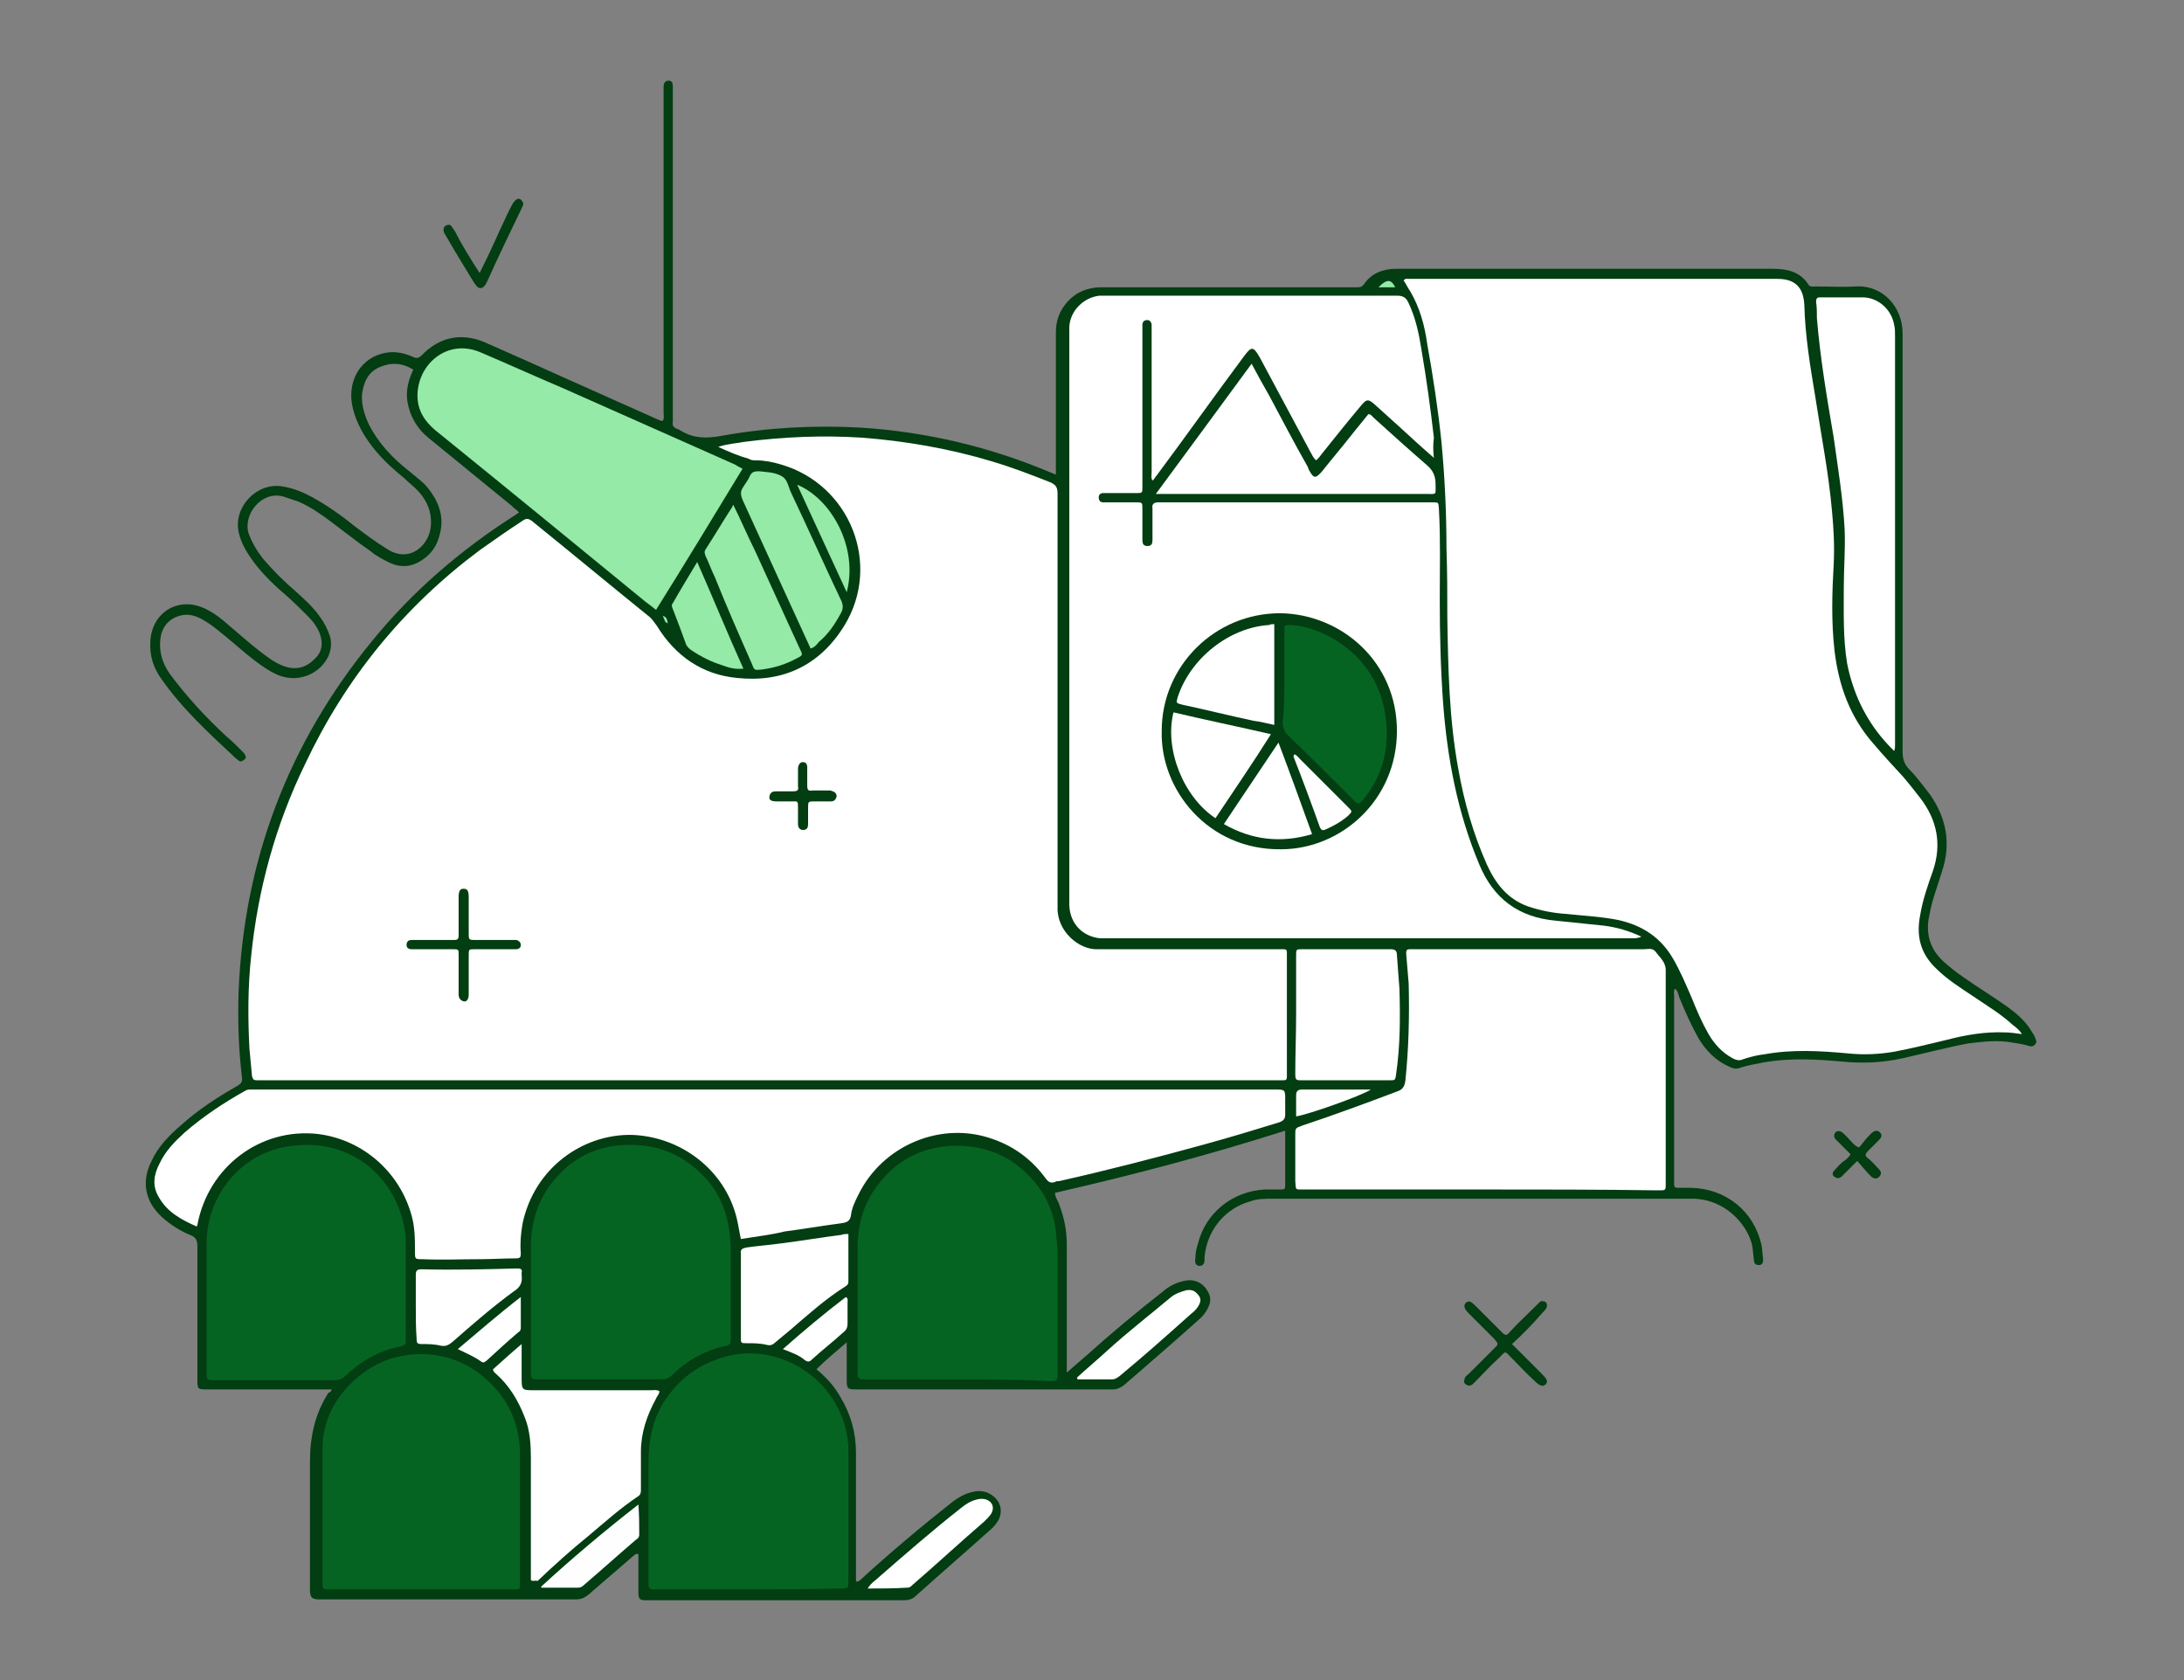 <?xml version="1.0" encoding="utf-8"?>
<!-- Generator: Adobe Illustrator 23.0.5, SVG Export Plug-In . SVG Version: 6.00 Build 0)  -->
<svg version="1.1" id="Layer_1" xmlns="http://www.w3.org/2000/svg" xmlns:xlink="http://www.w3.org/1999/xlink" x="0px" y="0px"
	 viewBox="0 0 260 200" style="enable-background:new 0 0 260 200;" xml:space="preserve">
<rect x="0" y="0" width="260" height="200" fill="#808080" stroke="none"/>
<style type="text/css">
	.st0{fill:#033D12;}
	.st1{fill:#FFFFFF;}
	.st2{fill:#066422;}
	.st3{fill:#94EAA6;}
	.st4{fill:#FEFEFF;}
	.st5{fill:#FEFEFE;}
</style>
<g>
	<path class="st0" d="M39.5,165.4c-3.3,0-6.5,0-9.6,0c-1.7,0-3.4,0-5.1,0c-1.3,0-1.3,0-1.3-1.2c0-5.2,0-10.5,0-15.7
		c0-0.8-0.1-1.2-0.9-1.5c-1.2-0.5-2.3-1.2-3.3-2.1c-2-1.8-2.5-4.2-1.3-6.6c0.8-1.8,2.1-3.1,3.6-4.4c2-1.8,4.3-3.3,6.6-4.6
		c0.5-0.3,0.7-0.5,0.6-1.1c-0.4-3.3-0.5-6.7-0.4-10c0.6-15.7,5.9-29.7,15.9-41.9c4.8-5.9,10.5-10.8,16.9-14.9
		c0.2-0.1,0.4-0.3,0.6-0.4c-0.3-0.3-0.6-0.5-0.9-0.8c-3.3-2.7-6.5-5.3-9.8-8c-1.4-1.1-2.3-2.6-2.6-4.4c-0.2-1.3,0.1-2.5,0.7-3.8
		c-1.3-0.8-2.6-0.9-4-0.3c-1.4,0.6-1.9,1.8-2.1,3.2c-0.1,1.3,0.3,2.5,0.8,3.6c1.1,2.2,2.8,4,4.7,5.5c0.7,0.6,1.4,1.1,2,1.7
		c1.6,1.8,2.4,3.8,1.7,6.1c-0.3,1.2-1,2.2-2.1,2.9c-1.2,0.8-2.5,0.9-3.8,0.3c-0.8-0.4-1.6-0.8-2.3-1.4c-1.6-1.1-3.1-2.3-4.7-3.5
		c-1.2-0.9-2.5-1.8-3.9-2.4c-0.6-0.2-1.2-0.4-1.8-0.6c-2.6-0.7-4.8,2.2-4.1,4.4c0.4,1.1,1,2.1,1.7,3c1.2,1.4,2.5,2.7,3.9,3.9
		c1,0.9,2,1.8,2.8,2.9c0.6,0.8,1,1.6,1.3,2.5c0.2,0.8,0.1,1.6-0.2,2.3c-1,2.1-3.4,3.1-5.6,2.4c-0.9-0.3-1.7-0.8-2.4-1.3
		c-1.3-0.9-2.4-1.9-3.6-2.9c-1.1-0.9-2.1-1.8-3.3-2.5c-0.7-0.4-1.5-0.7-2.3-0.6c-1.5,0.2-2.6,1.2-2.8,2.8c-0.2,1.5,0.2,2.9,1.1,4.2
		c2,2.7,4.3,5.2,6.8,7.5c0.6,0.5,1.2,1.1,1.8,1.7c0.2,0.2,0.3,0.3,0.4,0.5c0.1,0.2,0.1,0.4-0.1,0.5c-0.2,0.2-0.4,0.3-0.6,0.2
		c-0.1-0.1-0.3-0.2-0.4-0.3c-3.2-3-6.4-5.9-8.9-9.5c-1-1.4-1.4-2.8-1.3-4.5c0.2-3.4,3.3-5.3,6.4-3.9c1.1,0.5,2,1.2,2.9,2
		c1.2,1,2.4,2.1,3.7,3.1c0.9,0.7,1.8,1.4,2.9,1.8c1.4,0.5,2.6,0.2,3.6-0.8c0.9-0.8,1.1-1.8,0.7-3c-0.3-0.8-0.8-1.5-1.4-2.1
		c-0.8-0.8-1.6-1.6-2.5-2.4c-1.4-1.2-2.8-2.5-4-4.1c-0.8-1.1-1.5-2.2-1.8-3.6c-0.6-3,2.2-5.9,5.2-5.4c1.3,0.2,2.5,0.7,3.6,1.3
		c1.8,1,3.5,2.2,5.1,3.5c1.2,0.9,2.4,1.8,3.7,2.6c2.8,1.9,5.2-0.5,5.3-2.8c0.1-1.5-0.4-2.7-1.3-3.8c-0.6-0.7-1.3-1.2-1.9-1.8
		c-1.6-1.3-3-2.6-4.2-4.3c-1-1.4-1.7-2.9-2-4.5c-0.5-3,1.2-5.6,4-6.1c1.1-0.2,2.2,0,3.3,0.5c0.4,0.2,0.7,0.1,1-0.2
		c2.1-2.2,4.7-2.7,7.4-1.6c3.4,1.5,6.8,3,10.1,4.5c3.4,1.5,6.9,3.1,10.3,4.6c0.3,0.1,0.5,0.3,0.9,0.3c0.2-0.3,0.1-0.7,0.1-1
		c0-12.6,0-25.3,0-37.9c0-0.3,0-0.6,0-0.9c0-0.4,0.2-0.7,0.6-0.7c0.4,0,0.5,0.3,0.5,0.7c0,0.3,0,0.6,0,0.9c0,12.8,0,25.6,0,38.3
		c0,0.2,0,0.5,0,0.7c-0.1,0.5,0.1,0.7,0.6,0.9c0.1,0,0.2,0.1,0.4,0.2c1.5,0.9,3,0.9,4.7,0.6c5.5-1,11-1.3,16.6-1
		c7.9,0.5,15.5,2.3,22.8,5.4c0.1,0,0.2,0.1,0.5,0.2c0-0.4,0-0.7,0-1.1c0-5.3,0-10.6,0-15.8c0-1.4,0.4-2.6,1.4-3.7
		c1.1-1.2,2.5-1.7,4-1.7c10,0,19.9,0,29.9,0c0.2,0,0.5,0,0.7,0c0.3,0,0.5-0.1,0.7-0.4c0.9-1.3,2.3-1.8,3.8-1.8c14.9,0,29.9,0,44.8,0
		c1.7,0,3.3,0.3,4.3,1.9c0.2,0.3,0.5,0.2,0.8,0.2c1.6,0,3.2,0.1,4.8,0c3.2-0.2,5.6,2.4,5.6,5.6c0,16.6,0,33.2,0,49.8
		c0,0.8,0.2,1.5,0.8,2.1c0.9,0.9,1.6,1.9,2.4,2.9c2,2.8,2.6,5.9,1.5,9.2c-0.5,1.7-1.2,3.4-1.5,5.2c-0.5,2.1,0,4,1.6,5.5
		c0.8,0.7,1.5,1.3,2.4,1.9c1.7,1.2,3.5,2.3,5.2,3.5c1.1,0.8,2.2,1.7,2.9,2.9c0.2,0.3,0.4,0.6,0.5,0.9c0.1,0.2,0.2,0.5,0,0.7
		c-0.2,0.3-0.5,0.3-0.8,0.2c-0.7-0.2-1.3-0.3-2-0.4c-1.7-0.3-3.4-0.1-5.1,0.1c-2.7,0.5-5.3,1.2-8,1.8c-2.3,0.5-4.5,0.6-6.8,0.4
		c-3.3-0.3-6.5-0.5-9.8,0.1c-0.9,0.2-1.7,0.3-2.6,0.6c-0.5,0.2-0.9,0.1-1.3-0.1c-1.6-0.7-2.8-1.9-3.7-3.4c-0.9-1.6-1.6-3.2-2.3-4.9
		c-0.1-0.4-0.2-0.8-0.5-1c-0.2,0.3-0.1,0.6-0.1,0.8c0,7.3,0,14.7,0,22c0,0.2,0,0.3,0,0.5c0,0.3,0.1,0.4,0.4,0.4c0.5,0,1,0,1.6,0
		c4.2,0.1,7.5,2.8,8.4,6.8c0.1,0.5,0.1,1.1,0.2,1.7c0,0.4-0.1,0.7-0.5,0.7c-0.4,0-0.6-0.2-0.6-0.6c-0.1-0.7-0.1-1.4-0.3-2.1
		c-0.7-2.3-3.1-5-6.7-5.2c-0.4,0-0.8,0-1.2,0c-16.4,0-32.7,0-49.1,0c-0.9,0-1.8,0-2.6,0.3c-3,0.8-5.2,3.4-5.5,6.6c0,0.1,0,0.3,0,0.4
		c0,0.4-0.2,0.7-0.6,0.7c-0.4,0-0.6-0.4-0.5-0.8c0-0.6,0.1-1.2,0.3-1.8c0.9-3.7,4.1-6.3,8-6.5c0.7,0,1.3,0,2,0
		c0.3,0,0.4-0.1,0.4-0.4c0-2.2,0-4.3,0-6.6c-9.1,2.9-18.2,5.3-27.4,7.4c0,0.6,0.4,1,0.5,1.4c0.6,1.6,0.9,3.1,0.9,4.8
		c0,4.7,0,9.4,0,14.1c0,0.3,0,0.6,0,1.1c0.9-0.8,1.6-1.4,2.3-2c3-2.7,6-5.2,9.2-7.7c0.7-0.6,1.5-1,2.4-1.2c1.1-0.3,2.2,0.1,2.8,1.1
		c0.4,0.6,0.5,1.2,0.2,1.9c-0.3,0.7-0.7,1.2-1.3,1.7c-2.9,2.6-5.8,5.1-8.8,7.7c-0.4,0.3-0.8,0.5-1.3,0.5c-10.2,0-20.4,0-30.6,0
		c-1,0-1.1-0.1-1.1-1.1c0-1.4,0-2.9,0-4.5c-1.3,1.1-2.5,2.1-3.6,3.2c1.2,1,2.2,2.1,2.9,3.4c1.2,2,1.8,4.2,1.8,6.5
		c0,4.8,0,9.5,0,14.3c0,0.4,0,0.7,0,1c0.2,0.2,0.3,0,0.5-0.1c3.6-3.3,7.3-6.4,11.1-9.4c0.7-0.5,1.4-0.9,2.3-1.1
		c0.8-0.2,1.6-0.1,2.3,0.4c1,0.7,1.3,1.8,0.8,2.9c-0.3,0.5-0.6,0.9-1.1,1.3c-2.9,2.6-5.9,5.2-8.8,7.8c-0.4,0.4-0.9,0.5-1.4,0.5
		c-10.1,0-20.3,0-30.4,0c-0.1,0-0.2,0-0.3,0c-0.7,0-0.9-0.1-0.9-0.9c0-1.2,0-2.5,0-3.7c0-0.3,0-0.6,0-0.9c-0.4-0.1-0.5,0.2-0.7,0.3
		c-1.7,1.5-3.5,3-5.2,4.5c-0.5,0.4-0.9,0.6-1.6,0.6c-10.1,0-20.1,0-30.2,0c-0.2,0-0.3,0-0.5,0c-0.7-0.1-0.8-0.2-0.9-0.9
		c0-0.5,0-0.9,0-1.4c0-4.7,0-9.4,0-14.1c0-3,0.6-5.7,2.2-8.2C39.4,165.7,39.4,165.6,39.5,165.4z"/>
	<path class="st0" d="M180,160c1.3,1.3,2.4,2.4,3.6,3.6c0.6,0.6,0.7,0.9,0.4,1.2c-0.3,0.3-0.7,0.2-1.3-0.4c-1-0.9-1.9-1.9-2.8-2.8
		c-0.8-0.8-0.6-0.8-1.4,0c-1,0.9-1.9,1.9-2.8,2.8c-0.1,0.1-0.3,0.3-0.4,0.4c-0.3,0.2-0.5,0.2-0.8,0c-0.3-0.2-0.2-0.5-0.1-0.8
		c0.1-0.2,0.3-0.3,0.5-0.5c1-1,2-2,3-3c0.5-0.5,0.5-0.5,0-1.1c-1-1-2.1-2.1-3.1-3.1c-0.5-0.5-0.6-0.9-0.3-1.2
		c0.3-0.3,0.6-0.2,1.1,0.3c1.1,1.1,2.1,2.1,3.2,3.2c0.4,0.4,0.6,0.4,0.9,0c1-1.1,2.1-2.1,3.1-3.1c0.2-0.2,0.3-0.3,0.5-0.5
		c0.2-0.2,0.5-0.1,0.7,0c0.2,0.2,0.2,0.5,0.1,0.7c-0.1,0.2-0.3,0.4-0.5,0.6C182.4,157.7,181.3,158.8,180,160z"/>
	<path class="st0" d="M57.1,32.5c0.9-1.8,1.7-3.5,2.4-5.1c0.5-1,0.9-2,1.4-2.9c0.1-0.2,0.2-0.4,0.4-0.6c0.2-0.2,0.4-0.3,0.6-0.2
		c0.2,0.1,0.3,0.3,0.4,0.5c0,0.2-0.1,0.4-0.2,0.6c-1.4,2.9-2.8,5.8-4.1,8.7c-0.1,0.2-0.2,0.4-0.3,0.5c-0.3,0.4-0.7,0.4-1,0
		c-0.1-0.1-0.2-0.3-0.3-0.4c-1.1-1.8-2.2-3.6-3.3-5.5c-0.1-0.2-0.3-0.4-0.3-0.7c0-0.3,0.1-0.5,0.4-0.6c0.3-0.1,0.5,0,0.6,0.2
		c0.1,0.2,0.3,0.4,0.4,0.6C55,29.2,56,30.8,57.1,32.5z"/>
	<path class="st0" d="M220.3,137.4c-0.4-0.4-0.9-0.9-1.3-1.3c-0.2-0.2-0.3-0.3-0.5-0.5c-0.2-0.3-0.2-0.5,0-0.8
		c0.2-0.2,0.5-0.2,0.8,0c0.4,0.3,0.7,0.7,1.1,1.1c0.2,0.2,0.4,0.5,0.9,0.7c0.4-0.4,0.7-0.9,1.1-1.3c0.2-0.2,0.3-0.3,0.5-0.5
		c0.3-0.2,0.6-0.3,0.9,0c0.3,0.3,0.2,0.6-0.1,0.9c-0.4,0.4-0.9,0.9-1.3,1.3c-0.4,0.4-0.4,0.6,0,0.9c0.5,0.4,0.9,0.9,1.3,1.3
		c0.3,0.3,0.3,0.6,0,0.9c-0.3,0.3-0.6,0.2-0.9,0c-0.6-0.6-1.1-1.2-1.7-1.9c-0.6,0.6-1,1-1.4,1.4c-0.2,0.2-0.3,0.3-0.5,0.5
		c-0.3,0.2-0.5,0.2-0.8,0c-0.3-0.2-0.3-0.5,0-0.8c0.3-0.3,0.6-0.7,1-1C219.7,138.1,220.1,137.8,220.3,137.4z"/>
	<path class="st1" d="M85.5,53.2c1.2-0.4,2.1-0.4,3.1-0.6c4.7-0.6,9.3-0.8,14-0.5c5.2,0.4,10.4,1.3,15.4,2.8c2.4,0.7,4.7,1.6,7,2.5
		c0.7,0.3,0.9,0.6,0.9,1.4c0,15.9,0,31.8,0,47.7c0,0.5,0,1,0,1.5c-0.1,2.8,2.5,5.1,4.8,5c0.5,0,1,0,1.6,0c6.4,0,12.8,0,19.3,0
		c0.2,0,0.4,0,0.6,0c1.1,0,1-0.1,1,0.9c0,4.6,0,9.1,0,13.7c0,0.2,0,0.4,0,0.6c0,0.3-0.1,0.4-0.4,0.4c-0.2,0-0.5,0-0.7,0
		c-40.3,0-80.6,0-120.9,0c-0.2,0-0.4,0-0.6,0c-0.4,0-0.5-0.1-0.6-0.5c-0.1-1.1-0.2-2.1-0.3-3.2c-0.2-3.7-0.2-7.4,0.2-11.1
		c0.8-7.9,2.9-15.6,6.4-22.8C41.1,80.8,48,72.3,57.1,65.5c1.7-1.2,3.4-2.4,5.1-3.5c0.4-0.3,0.7-0.3,1.1,0c4.7,3.8,9.4,7.7,14.1,11.5
		c0.3,0.3,0.5,0.6,0.8,1c2.2,3.6,5.4,5.8,9.5,6.2c5.5,0.6,9.9-1.5,12.8-6.2c4.5-7.3,0.7-16.8-7.5-19.2c-1-0.3-2-0.5-3-0.5
		c-0.3,0-0.6,0-0.9-0.2C88,54.3,86.8,53.8,85.5,53.2z"/>
	<path class="st1" d="M240.7,123.1c-0.8-0.1-1.4-0.2-2-0.2c-2.4-0.1-4.7,0.3-7,0.9c-2.1,0.5-4.1,1-6.2,1.4c-1.8,0.3-3.6,0.4-5.5,0.2
		c-3.3-0.3-6.6-0.5-9.9,0.1c-0.9,0.1-1.7,0.3-2.6,0.6c-0.4,0.2-0.8,0.1-1.2-0.1c-1.3-0.7-2.2-1.7-2.9-2.9c-0.8-1.4-1.4-2.8-2-4.3
		c-0.7-1.6-1.4-3.3-2.3-4.8c-1.6-2.7-4.1-4.1-7.1-4.6c-1.8-0.3-3.6-0.4-5.5-0.6c-1.6-0.1-3.1-0.4-4.6-0.9c-2.5-0.9-3.9-2.8-4.9-5
		c-1.6-3.6-2.7-7.4-3.4-11.4c-1.1-6-1.2-12-1.3-18c0-2.7,0-5.4-0.1-8.2c0-4.2-0.2-8.5-0.6-12.7c-0.4-3.9-1-7.8-1.7-11.7
		c-0.3-2.2-0.9-4.3-2-6.2c-0.3-0.4-0.5-0.9-0.8-1.3c0.2-0.3,0.4-0.2,0.6-0.2c14.6,0,29.3,0,43.9,0c2.1,0,3.1,1,3.2,3.1
		c0.1,3.7,0.7,7.3,1.3,10.9c0.7,4.6,1.6,9.1,2,13.7c0.2,2.1,0.3,4.1,0.2,6.2c-0.2,3.5-0.3,6.9,0.1,10.4c0.5,4.1,1.8,7.8,4.6,11
		c1.1,1.3,2.3,2.6,3.5,3.9c0.7,0.8,1.4,1.7,2.1,2.6c2,2.6,2.6,5.5,1.5,8.7c-0.6,1.7-1.2,3.4-1.5,5.2c-0.5,2.5,0,4.6,1.9,6.4
		c1.3,1.3,2.9,2.3,4.4,3.3c1.6,1.1,3.3,2.1,4.7,3.4C240,122.3,240.4,122.6,240.7,123.1z"/>
	<path class="st1" d="M170.7,54.5c-1.5-1.3-2.7-2.4-4-3.6c-1-0.9-2-1.8-3.1-2.8c-0.7-0.6-0.9-0.6-1.5,0.1c-1.6,1.9-3.2,3.9-4.8,5.9
		c-0.2,0.3-0.4,0.5-0.6,0.7c-0.4-0.3-0.5-0.7-0.7-1c-2-3.7-4-7.5-6-11.2c-0.8-1.4-1-1.4-1.9-0.2c-3.5,4.7-6.9,9.5-10.4,14.2
		c-0.2,0.2-0.3,0.5-0.5,0.6c-0.2-0.3-0.1-0.7-0.1-1c0-5.5,0-11.1,0-16.6c0-0.3,0-0.6,0-0.9c0-0.3-0.2-0.6-0.5-0.6
		c-0.4,0-0.6,0.2-0.6,0.6c0,0.3,0,0.6,0,0.9c0,5.9,0,11.9,0,17.8c0,0.2,0,0.4,0,0.6c0,0.7,0,0.7-0.8,0.7c-1.1,0-2.2,0-3.2,0
		c-0.2,0-0.5,0-0.7,0c-0.3,0-0.5,0.2-0.5,0.5c0,0.4,0.2,0.6,0.5,0.6c0.2,0,0.5,0,0.7,0c1.1,0,2.2,0,3.2,0c0.8,0,0.8,0,0.8,0.8
		c0,1,0,2,0,3c0,0.2,0,0.5,0,0.7c0,0.4,0.1,0.7,0.6,0.7c0.5,0,0.6-0.3,0.6-0.7c0-1,0-2,0-3c0-0.3,0-0.5,0-0.8
		c-0.1-0.5,0.2-0.7,0.7-0.7c0.8,0,1.6,0,2.4,0c9.8,0,19.7,0,29.5,0c0.2,0,0.4,0,0.6,0c1,0,0.8,0,0.9,0.8c0.2,3.6,0.1,7.1,0.1,10.7
		c0,4.1,0.1,8.3,0.4,12.4c0.5,6.6,1.7,13,4.3,19.2c1.7,4.1,4.7,6.3,9.1,6.7c1.9,0.2,3.8,0.4,5.8,0.6c1.5,0.2,2.9,0.6,4.4,1.3
		c-0.4,0.2-0.8,0.2-1.1,0.2c-9.1,0-18.2,0-27.2,0c-11.6,0-23.2,0-34.8,0c-0.4,0-0.9,0-1.3,0c-2.1-0.2-3.6-1.7-3.7-3.9
		c0-0.4,0-0.7,0-1.1c0-22.1,0-44.2,0-66.4c0-0.5,0-0.9,0-1.4c0.1-1.9,1.7-3.5,3.6-3.7c0.4,0,0.7,0,1.1,0c11.4,0,22.9,0,34.3,0
		c0.7,0,1.1,0.2,1.4,0.9c0.8,1.7,1.2,3.5,1.5,5.4c0.6,3.5,1.1,7.1,1.5,10.6C170.6,52.9,170.6,53.6,170.7,54.5z"/>
	<path class="st1" d="M88.2,147.5c-0.2-0.9-0.3-1.7-0.5-2.5c-1.4-5.7-6.6-9.7-12.5-9.9c-5.8-0.1-11.6,3.9-13,10.6
		c-0.2,1.2-0.3,2.3-0.2,3.5c0,0.5-0.1,0.6-0.6,0.6c-1.4,0-2.9,0.1-4.3,0.1c-2.3,0-4.5,0.1-6.8,0c-0.9,0-0.9,0-0.9-0.9
		c0-1.4,0-2.9-0.4-4.3c-1.4-5.1-5.7-9-11.1-9.7c-6.9-0.8-13.1,3.9-14.4,10.8c0,0,0,0.1-0.1,0.2c-1.8-0.8-3.5-1.7-4.5-3.5
		c-0.8-1.3-0.6-2.7,0.1-4c0.7-1.5,1.8-2.6,3-3.7c2.2-1.9,4.6-3.5,7.1-4.9c0.3-0.2,0.5-0.2,0.8-0.2c0.2,0,0.4,0,0.6,0
		c40.4,0,80.8,0,121.2,0c1.3,0,1.3,0,1.3,1.2c0,0.6,0,1.2,0,1.8c0,0.5-0.2,0.7-0.7,0.9c-2.9,0.9-5.9,1.8-8.8,2.6
		c-5.8,1.6-11.6,3.1-17.4,4.4c-0.2,0-0.3,0-0.5,0.1c-0.5,0.2-0.8,0-1.1-0.4c-1.6-2.2-3.7-3.8-6.3-4.7c-6.1-2.2-13.1,0.7-16,6.6
		c-0.4,0.8-0.8,1.6-0.9,2.5c-0.1,0.6-0.4,0.8-1,0.9c-2.3,0.3-4.6,0.7-6.9,1C91.8,147,90,147.2,88.2,147.5z"/>
	<path class="st1" d="M176.3,141.6c-7,0-14,0-21,0c-1.2,0-1,0.1-1.1-1c0-1.8,0-3.7,0-5.5c0-0.8,0-0.8,0.8-1.1
		c3.9-1.3,7.7-2.7,11.4-4.1c0.6-0.2,0.8-0.6,0.9-1.2c0.4-3.8,0.5-7.7,0.4-11.6c-0.1-1.2-0.2-2.4-0.3-3.6c0-0.4,0.1-0.5,0.4-0.5
		c0.2,0,0.5,0,0.7,0c9.1,0,18.1,0,27.2,0c0.5,0,1-0.2,1.4,0.3c0.5,0.7,1.2,1.2,1.2,2.2c0,0.2,0,0.3,0,0.5c0,8.2,0,16.4,0,24.6
		c0,1.2,0.1,1.1-1.1,1.1C190.3,141.6,183.3,141.6,176.3,141.6z"/>
	<path class="st2" d="M89.1,189.2c-3.5,0-7.1,0-10.6,0c-0.3,0-0.5,0-0.8,0c-0.3,0-0.5-0.2-0.5-0.5c0-0.3,0-0.5,0-0.8
		c0-4.6,0-9.2,0-13.8c0-2.7,0.5-5.3,2.1-7.6c1.9-2.8,4.6-4.5,7.9-5.2c5.7-1.1,12,2.6,13.5,8.9c0.2,0.8,0.3,1.7,0.3,2.5
		c0,5.1,0,10.3,0,15.4c0,1,0,1-1,1C96.4,189.2,92.7,189.2,89.1,189.2z"/>
	<path class="st2" d="M114.1,164.2c-3.6,0-7.1,0-10.7,0c-0.2,0-0.5,0-0.7,0c-0.4,0-0.6-0.2-0.6-0.6c0-0.2,0-0.5,0-0.7
		c0-4.8,0-9.6,0-14.4c0-2.7,0.7-5.2,2.3-7.3c2.2-3,5.2-4.6,8.9-4.8c2.9-0.1,5.6,0.6,7.9,2.4c2.5,2,4.1,4.5,4.5,7.8
		c0.1,1,0.2,2,0.2,2.9c0,4.5,0,9,0,13.6c0,0.3,0,0.5,0,0.8c0,0.3-0.2,0.5-0.5,0.5c-0.2,0-0.5,0-0.7,0
		C121.2,164.2,117.7,164.2,114.1,164.2z"/>
	<path class="st2" d="M50.2,189.2c-3.5,0-7.1,0-10.6,0c-0.3,0-0.5,0-0.8,0c-0.3,0-0.4-0.2-0.4-0.4c0-0.1,0-0.3,0-0.4
		c0-5.3,0-10.7,0-16c0-2.7,1-5,2.7-7c2.5-2.8,5.6-4.3,9.4-4.2c2.8,0.1,5.3,1.1,7.4,3c2.7,2.4,4,5.4,4,9c0,5,0,10,0,14.9
		c0,0.2,0,0.5,0,0.7c0,0.3-0.1,0.4-0.4,0.4c-0.3,0-0.5,0-0.8,0C57.3,189.2,53.8,189.2,50.2,189.2z"/>
	<path class="st2" d="M63.2,155.5c0-2.4,0-4.7,0-7.1c0-2.6,0.7-5.1,2.2-7.2c2.2-3,5.2-4.8,9.1-4.9c2.9-0.1,5.5,0.6,7.8,2.4
		c2.5,1.9,4,4.4,4.5,7.6c0.1,0.8,0.2,1.7,0.2,2.5c0,3.4,0,6.9,0,10.3c0,1,0,1-1,1.2c-2.3,0.6-4.3,1.7-6,3.4
		c-0.4,0.4-0.8,0.5-1.3,0.5c-4.8,0-9.6,0-14.5,0c-1,0-1,0-1-1.1C63.2,160.6,63.2,158,63.2,155.5z"/>
	<path class="st2" d="M24.6,155.1c0-2.4,0-4.8,0-7.2c0-5.4,4-10.8,10.2-11.5c7.2-0.9,12.4,3.9,13.4,10.1c0.1,0.4,0.1,0.8,0.1,1.3
		c0,3.8,0,7.7,0,11.5c0,0.8,0,0.8-0.7,1c-2.5,0.5-4.6,1.7-6.5,3.5c-0.4,0.4-0.8,0.5-1.3,0.5c-4.7,0-9.4,0-14.2,0c-1,0-1,0-1-1
		C24.6,160.5,24.6,157.8,24.6,155.1C24.6,155.1,24.6,155.1,24.6,155.1z"/>
	<path class="st3" d="M88.4,55.8C85,61.4,81.6,67,78.1,72.6c-0.5-0.4-0.9-0.7-1.3-1C68.5,64.8,60.2,58,51.8,51.2
		c-1.3-1.1-2.1-2.4-2.1-4.1c0-3.7,3.5-6.8,7.4-5.2c3.3,1.4,6.6,2.9,9.9,4.3c6.8,3,13.7,6.1,20.5,9.1C87.8,55.5,88,55.6,88.4,55.8z"
		/>
	<path class="st1" d="M225.5,89.4c-3-2.9-4.8-6.4-5.6-10.4c-0.5-3-0.4-6.1-0.4-9.1c0-2.3,0.2-4.6,0.1-6.9c-0.2-3.7-0.8-7.3-1.3-10.9
		c-0.8-4.7-1.6-9.4-2-14.2c0-0.7,0-1.3-0.1-2c0-0.3,0.1-0.5,0.4-0.5c1.8,0,3.5,0,5.3,0c1.8,0.1,3.3,1.5,3.6,3.3
		c0.1,0.4,0.1,0.8,0.1,1.3c0,16.2,0,32.4,0,48.7C225.6,88.9,225.6,89.1,225.5,89.4z"/>
	<path class="st1" d="M63.2,188.1c0-4.8,0-9.7,0-14.5c0-1.6-0.1-3.3-0.7-4.8c-0.8-2.1-1.9-3.9-3.5-5.3c-0.1-0.1-0.3-0.2-0.3-0.5
		c1-0.9,2.1-1.9,3.4-3c0,1.4,0,2.7,0,3.9c0,1.6,0,1.6,1.6,1.6c4.6,0,9.2,0,13.8,0c0.3,0,0.6-0.1,1,0.1c0,0.4-0.3,0.6-0.4,0.9
		c-1.1,2-1.8,4.1-1.8,6.3c0,1.5,0,3,0,4.5c0,0.3,0,0.6-0.3,0.8c-2.1,1.4-4,3.1-5.9,4.7c-2.1,1.7-4.1,3.5-6.1,5.4
		C63.6,188.1,63.5,188.3,63.2,188.1z"/>
	<path class="st1" d="M137.6,58.8c3.9-5.3,7.6-10.3,11.4-15.5c0.7,1.3,1.4,2.6,2.1,3.8c1.5,2.8,3,5.7,4.6,8.5c0,0.1,0.1,0.2,0.1,0.3
		c0.6,1.1,0.8,1.1,1.6,0.2c1.1-1.4,2.3-2.8,3.4-4.2c0.7-0.9,1.4-1.7,2.1-2.6c0.3,0,0.5,0.3,0.6,0.4c2.1,1.9,4.2,3.8,6.4,5.7
		c0.7,0.6,1,1.3,1,2.2c0,1.4,0.2,1.2-1.2,1.2c-10.3,0-20.6,0-31,0C138.5,58.8,138.2,58.8,137.6,58.8z"/>
	<path class="st1" d="M154.3,120.8c0-2.3,0-4.7,0-7c0-0.8,0-0.8,0.7-0.8c3.5,0,7.1,0,10.6,0c0.5,0,0.7,0.2,0.7,0.7
		c0.1,1.3,0.2,2.7,0.3,4c0.1,3.4,0.1,6.8-0.4,10.2c-0.1,0.7-0.1,0.7-0.8,0.7c-3.5,0-6.9,0-10.4,0c-0.7,0-0.8,0-0.8-0.8
		C154.2,125.5,154.3,123.1,154.3,120.8z"/>
	<path class="st1" d="M101,146.9c0,1.9,0,3.8,0,5.6c0,0.2,0,0.4-0.3,0.6c-2.4,1.5-4.5,3.4-6.6,5.2c-0.6,0.5-1.2,1-1.8,1.5
		c-0.3,0.3-0.6,0.4-1,0.3c-0.8-0.2-1.6-0.2-2.4-0.2c-0.7,0-0.7,0-0.7-0.7c0-2.8,0-5.7,0-8.5c0-0.5,0-0.9,0-1.4
		c-0.1-0.6,0.2-0.7,0.7-0.8c1.4-0.2,2.8-0.3,4.2-0.5c2.4-0.3,4.7-0.7,7.1-1C100.4,146.9,100.6,146.9,101,146.9z"/>
	<path class="st3" d="M96.5,77.2c-1.1-2.4-2.2-4.8-3.3-7.2c-1.6-3.5-3.2-7-4.8-10.5c-0.2-0.5-0.3-0.9,0-1.4c0.3-0.5,0.7-1,0.9-1.5
		c0.2-0.4,0.5-0.5,1-0.5c0,0,0.1,0,0.1,0c0.8,0.1,1.7,0.1,2.5,0.5c0.9,0.4,0.9,1.3,1.3,2.1c2,4.2,3.9,8.5,5.9,12.7
		c0.3,0.6,0.3,1.1,0,1.6c-0.7,1.3-1.5,2.5-2.6,3.4C97.2,76.8,96.9,77.1,96.5,77.2z"/>
	<path class="st3" d="M87.3,60.1c0.9,1.8,1.7,3.7,2.6,5.5c1.8,3.9,3.5,7.7,5.3,11.6c0.4,0.8,0.4,0.8-0.4,1.2
		c-1.3,0.7-2.6,1.1-4.1,1.3c-0.9,0.1-0.9,0.1-1.2-0.7c-1.5-3.4-3-6.8-4.4-10.3c-0.4-0.8-0.7-1.7-1.1-2.5c-0.1-0.3-0.2-0.5,0-0.8
		c1.1-1.7,2.1-3.4,3.2-5.1C87.2,60.2,87.2,60.2,87.3,60.1z"/>
	<path class="st1" d="M49.5,155.5c0-1.2,0-2.5,0-3.7c0-0.5,0.1-0.7,0.7-0.7c3.8,0.1,7.6,0,11.4-0.1c0.4,0,0.6,0.1,0.5,0.5
		c0,0.1,0,0.2,0,0.3c0.1,0.8-0.1,1.4-0.9,1.9c-2.6,1.9-5,4-7.4,6.1c-0.4,0.3-0.7,0.5-1.3,0.4c-0.8-0.2-1.6-0.2-2.3-0.2
		c-0.5,0-0.6-0.1-0.6-0.6C49.5,158.1,49.5,156.8,49.5,155.5z"/>
	<path class="st3" d="M83,66.9c1.9,4.3,3.6,8.5,5.5,12.7c-1,0.1-1.7-0.1-2.5-0.4c-1.3-0.4-2.5-1-3.7-1.8c-0.3-0.2-0.6-0.5-0.7-0.9
		c-0.5-1.4-1-2.7-1.5-4c-0.1-0.2-0.2-0.5,0-0.7C81,70.2,82,68.6,83,66.9z"/>
	<path class="st1" d="M103.3,189.1c0.4-0.7,1-1,1.5-1.5c3.1-2.7,6.2-5.4,9.5-8c0.6-0.5,1.2-0.9,2-1.1c0.4-0.1,0.7-0.1,1.1,0
		c0.8,0.3,1,1,0.6,1.7c-0.2,0.3-0.5,0.6-0.8,0.9c-2.9,2.5-5.7,5.1-8.6,7.6c-0.2,0.2-0.3,0.3-0.6,0.3
		C106.4,189.1,104.9,189.1,103.3,189.1z"/>
	<path class="st1" d="M128.2,164c1.2-1.1,2.4-2.1,3.6-3.2c2.4-2.2,5-4.2,7.5-6.3c0.6-0.5,1.2-0.7,1.9-0.9c0.6-0.1,1,0,1.4,0.5
		c0.3,0.3,0.4,0.7,0.2,1.1c-0.2,0.5-0.6,0.9-1,1.2c-2.8,2.5-5.6,5-8.5,7.4c-0.3,0.2-0.5,0.4-0.9,0.4c-1.4,0-2.8,0-4.2,0
		C128.3,164.2,128.3,164.1,128.2,164z"/>
	<path class="st4" d="M64.4,188.9c3.7-3.4,7.5-6.6,11.6-9.8c0.1,1.3,0.1,2.5,0.1,3.6c0,0.3-0.2,0.5-0.4,0.6
		c-2.1,1.8-4.1,3.6-6.2,5.4c-0.2,0.2-0.4,0.3-0.7,0.3c-1.4,0-2.9,0-4.3,0C64.5,189.1,64.5,189,64.4,188.9z"/>
	<path class="st1" d="M93.2,160.6c2.5-2.2,5-4.3,7.5-6.2c0.3,0.2,0.2,0.4,0.2,0.6c0,0.8,0,1.6,0,2.5c0,0.5-0.1,0.8-0.5,1.1
		c-1.2,1.1-2.5,2.1-3.7,3.2c-0.3,0.3-0.5,0.4-0.9,0.1C95.1,161.3,94.2,161,93.2,160.6z"/>
	<path class="st1" d="M54.5,160.6c2.5-2.1,4.9-4.2,7.5-6.2c0,1.3,0,2.5,0,3.7c0,0.2-0.1,0.4-0.3,0.5c-1.3,1.1-2.6,2.3-3.8,3.4
		c-0.2,0.1-0.3,0.3-0.6,0.1C56.5,161.5,55.5,161.1,54.5,160.6z"/>
	<path class="st3" d="M100.8,70.5c-2-4.3-3.9-8.5-5.9-12.8C99,59.4,102.2,65.2,100.8,70.5z"/>
	<path class="st5" d="M154.3,132.9c0-0.9,0-1.7,0-2.5c0-0.5,0.2-0.7,0.7-0.7c1.9,0,3.9,0,5.8,0c0.8,0,1.6,0,2.4,0
		C162.2,130.4,155.7,132.7,154.3,132.9z"/>
	<path class="st3" d="M164.1,34.2c1-1,1.5-1,2,0C165.4,34.2,164.8,34.2,164.1,34.2z"/>
	<path class="st3" d="M79.5,74.2c-0.4-0.1-0.4-0.5-0.6-0.9C79.5,73.5,79.4,73.9,79.5,74.2z"/>
	<path class="st0" d="M51.6,111.9c0.8,0,1.6,0,2.4,0c0.5,0,0.6-0.1,0.6-0.6c0-1.5,0-3,0-4.5c0-0.8,0.2-1,0.6-1c0.4,0,0.6,0.2,0.6,1
		c0,1.4,0,2.9,0,4.3c0,0.8,0,0.8,0.9,0.8c1.4,0,2.8,0,4.1,0c0.2,0,0.5,0,0.7,0c0.3,0.1,0.5,0.3,0.5,0.6c0,0.3-0.2,0.5-0.6,0.5
		c-0.2,0-0.5,0-0.7,0c-1.4,0-2.8,0-4.2,0c-0.7,0-0.7,0-0.7,0.7c0,1.4,0,2.8,0,4.2c0,0.2,0,0.3,0,0.5c0,0.6-0.3,0.9-0.6,0.8
		c-0.4-0.1-0.6-0.4-0.6-0.8c0-1.4,0-2.8,0-4.1c0-0.2,0-0.4,0-0.6c0-0.7,0-0.7-0.7-0.7c-1.4,0-2.8,0-4.2,0c-0.2,0-0.5,0-0.7,0
		c-0.4,0-0.6-0.2-0.6-0.5c0-0.4,0.2-0.6,0.6-0.6c0.7,0,1.4,0,2.2,0C51.3,111.9,51.4,111.9,51.6,111.9z"/>
	<path class="st0" d="M99.6,94.8c-0.1,0.4-0.3,0.6-0.7,0.6c-0.6,0-1.2,0-1.9,0c-0.8,0-0.8,0-0.8,0.8c0,0.6,0,1.2,0,1.9
		c0,0.4-0.1,0.7-0.6,0.7c-0.4,0-0.6-0.3-0.6-0.7c0-0.6,0-1.2,0-1.9c0-0.9,0-0.8-0.8-0.8c-0.6,0-1.2,0-1.8,0c-0.6,0-0.9-0.2-0.8-0.6
		c0.1-0.5,0.4-0.6,0.8-0.6c0.7,0,1.3,0,2,0c0.5,0,0.7-0.1,0.6-0.6c0-0.7,0-1.4,0-2.1c0-0.3,0.1-0.5,0.3-0.7c0.4-0.2,0.8,0,0.8,0.5
		c0,0.7,0,1.4,0,2.2c0,0.5,0.1,0.7,0.6,0.6c0.7,0,1.4,0,2.1,0C99.3,94.2,99.6,94.4,99.6,94.8z"/>
	<path class="st0" d="M138.3,87c0-7.7,6.3-14,14.1-14c7.3,0.1,13.9,5.8,13.9,14c0,8.3-6.7,14.1-13.8,14.1
		C143.8,101.2,138.1,94,138.3,87z"/>
	<path class="st2" d="M152.9,80.7c0-1.8,0-3.7,0-5.5c0-0.8,0-0.8,0.8-0.8c1.7,0.1,3.3,0.7,4.8,1.5c3.5,2,5.8,5.1,6.4,9.1
		c0.6,3.8-0.2,7.3-2.7,10.3c-0.3,0.3-0.5,0.5-0.9,0.1c-0.1-0.1-0.2-0.2-0.3-0.3c-2.5-2.5-5.1-5.1-7.7-7.6c-0.4-0.4-0.6-0.9-0.6-1.5
		C152.9,84.2,152.9,82.4,152.9,80.7z"/>
	<path class="st1" d="M151.7,74.3c0,4,0,8,0,12c-0.9-0.2-1.7-0.4-2.5-0.5c-2.8-0.6-5.6-1.3-8.4-1.9c-0.8-0.2-0.8-0.2-0.6-0.9
		c1.5-4.6,6.1-8.3,10.9-8.6C151.3,74.3,151.4,74.3,151.7,74.3z"/>
	<path class="st1" d="M144.7,97.4c-3.8-2.5-6.1-8.2-5-12.6c3.8,0.9,7.7,1.7,11.6,2.6C149.1,90.9,146.9,94.1,144.7,97.4z"/>
	<path class="st1" d="M156.2,99.3c-3.7,1.1-7.2,0.7-10.5-1.2c2.2-3.3,4.3-6.4,6.5-9.7C153.6,92.1,154.9,95.7,156.2,99.3z"/>
	<path class="st4" d="M154.1,89.8c0.3,0.1,0.5,0.4,0.7,0.6c1.9,1.9,3.8,3.8,5.7,5.7c0.5,0.5,0.5,0.5,0,1c-0.8,0.7-1.7,1.2-2.6,1.6
		c-0.4,0.2-0.6,0.2-0.8-0.3c-1-2.8-2-5.5-3.1-8.3C154,90,154,89.9,154.1,89.8z"/>
</g>
</svg>
